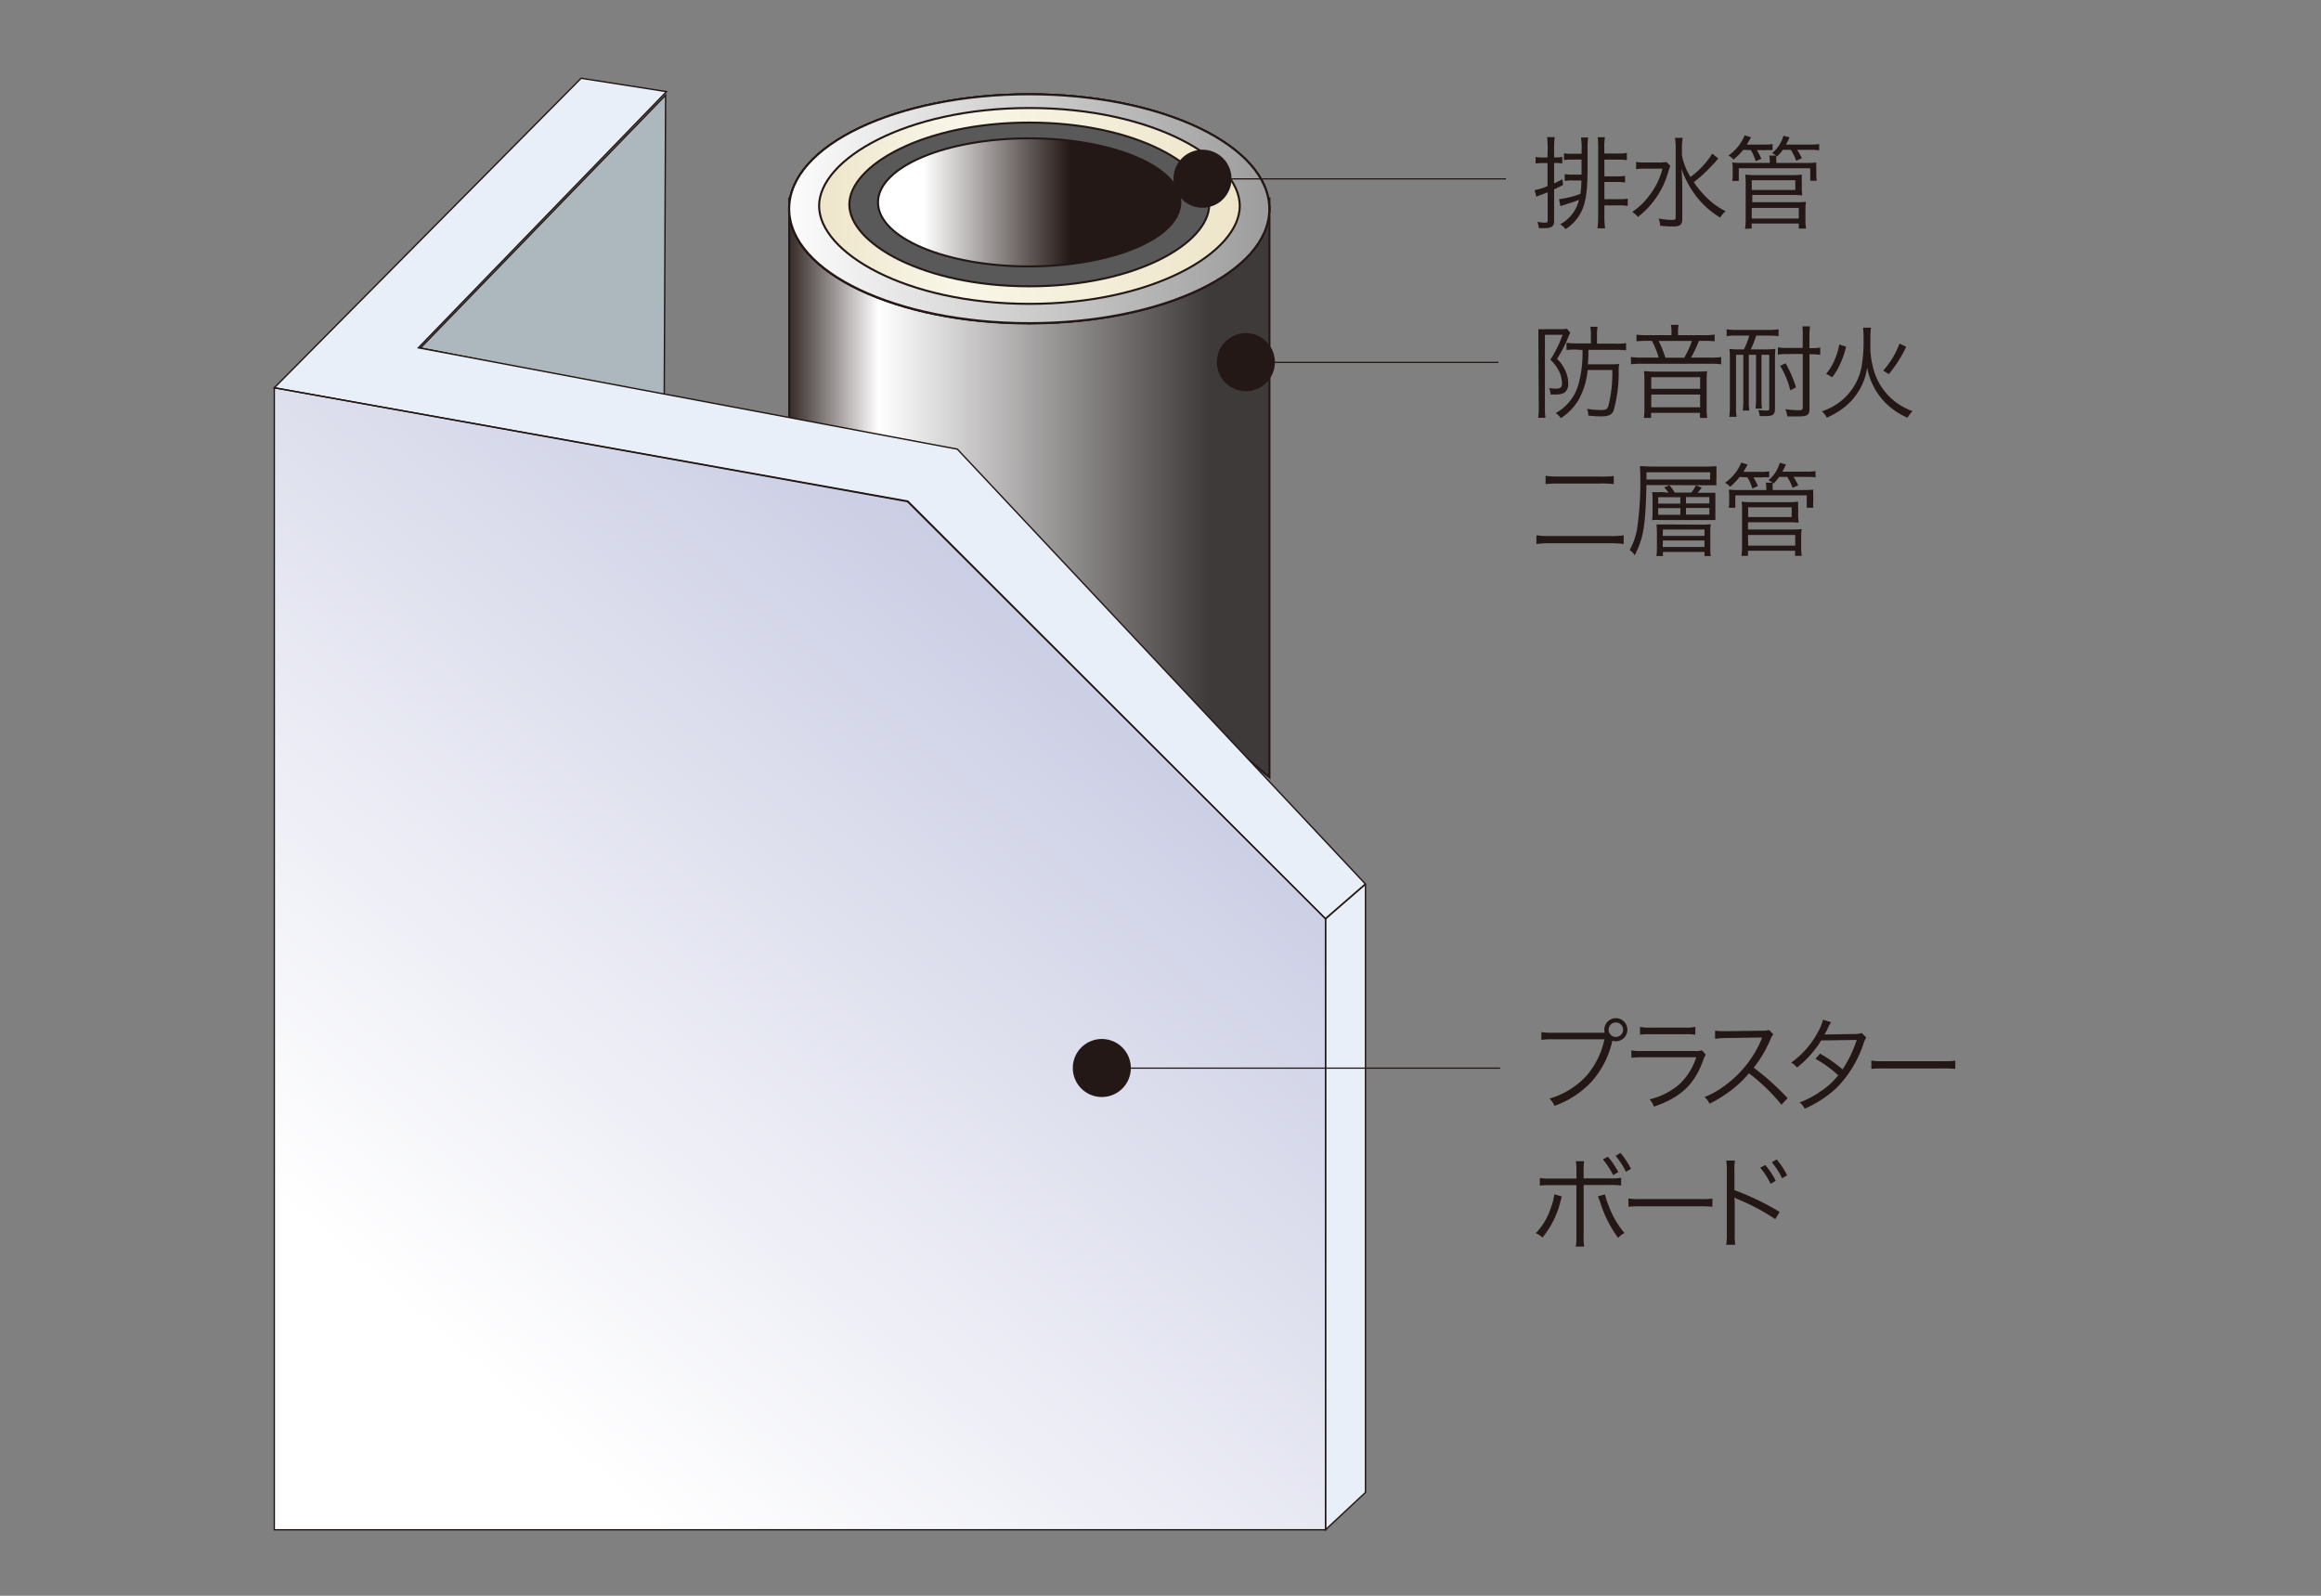 <svg xmlns="http://www.w3.org/2000/svg" xmlns:xlink="http://www.w3.org/1999/xlink" viewBox="0 0 320 220">
  <rect x="0" y="0" width="320" height="220" fill="#808080" stroke="none"/>
  <defs>
    <style>
      .cls-1, .cls-11, .cls-15, .cls-17, .cls-9 {
        fill: none;
      }

      .cls-2 {
        fill: #acb7be;
      }

      .cls-10, .cls-11, .cls-15, .cls-17, .cls-2, .cls-3, .cls-4, .cls-5, .cls-8, .cls-9 {
        stroke: #231815;
      }

      .cls-15, .cls-2 {
        stroke-width: 0.19px;
      }

      .cls-3, .cls-4, .cls-5, .cls-8, .cls-9 {
        stroke-width: 0.28px;
      }

      .cls-3 {
        fill: url(#linear-gradient);
      }

      .cls-4 {
        fill: url(#linear-gradient-2);
      }

      .cls-5 {
        fill: url(#linear-gradient-3);
      }

      .cls-6 {
        fill: url(#linear-gradient-5);
      }

      .cls-7 {
        fill: #595959;
      }

      .cls-8 {
        fill: url(#linear-gradient-6);
      }

      .cls-10 {
        fill: #d1d4eb;
      }

      .cls-10, .cls-11 {
        stroke-width: 0.24px;
      }

      .cls-12 {
        fill: url(#linear-gradient-7);
      }

      .cls-13 {
        fill: #d7dfed;
      }

      .cls-14 {
        fill: #e9eff8;
      }

      .cls-16 {
        fill: #231815;
      }

      .cls-17 {
        stroke-width: 0.17px;
      }
    </style>
    <linearGradient id="linear-gradient" x1="426.28" y1="-1039.61" x2="466.41" y2="-1039.61" gradientTransform="translate(-604.83 1805.69) scale(1.67)" gradientUnits="userSpaceOnUse">
      <stop offset="0.01" stop-color="#231815"/>
      <stop offset="0.21" stop-color="#fff"/>
      <stop offset="0.89" stop-color="#3e3a39"/>
    </linearGradient>
    <linearGradient id="linear-gradient-2" x1="426.28" y1="-1062.6" x2="466.4" y2="-1062.6" gradientTransform="translate(-604.83 1805.69) scale(1.67)" gradientUnits="userSpaceOnUse">
      <stop offset="0.16" stop-color="#fff"/>
      <stop offset="0.64" stop-color="#231815"/>
    </linearGradient>
    <linearGradient id="linear-gradient-3" x1="426.28" y1="-1062.6" x2="466.4" y2="-1062.6" gradientTransform="translate(-604.83 1805.69) scale(1.67)" gradientUnits="userSpaceOnUse">
      <stop offset="0" stop-color="#fff"/>
      <stop offset="1" stop-color="#9e9e9f"/>
    </linearGradient>
    <linearGradient id="linear-gradient-5" x1="112.9" y1="28.39" x2="170.96" y2="28.39" gradientUnits="userSpaceOnUse">
      <stop offset="0" stop-color="#eee5c9"/>
      <stop offset="0.21" stop-color="#f5f1df"/>
      <stop offset="0.34" stop-color="#f8f6e7"/>
      <stop offset="1" stop-color="#eee5c9"/>
    </linearGradient>
    <linearGradient id="linear-gradient-6" x1="120.54" y1="27.91" x2="162.77" y2="27.91" gradientTransform="matrix(1, 0, 0, 1, 0, 0)" xlink:href="#linear-gradient-2"/>
    <linearGradient id="linear-gradient-7" x1="40.12" y1="212.9" x2="147.93" y2="88.87" gradientUnits="userSpaceOnUse">
      <stop offset="0.21" stop-color="#fff"/>
      <stop offset="1" stop-color="#cbcee4"/>
    </linearGradient>
  </defs>
  <title>str_36</title>
  <g id="レイヤー_2" data-name="レイヤー 2">
    <g id="レイヤー_1-2" data-name="レイヤー 1">
      <g>
        <rect class="cls-1" width="320" height="220"/>
        <g>
          <polygon class="cls-2" points="91.77 13.12 91.58 54.62 57.97 47.97 91.77 13.12"/>
          <polygon class="cls-3" points="175.02 107.16 125.73 65.96 108.81 63.76 108.81 27.35 175.02 27.35 175.02 107.16"/>
          <path class="cls-4" d="M175,28.82c0,8.71-14.82,15.77-33.11,15.77s-33.1-7.06-33.1-15.77S123.63,13,141.91,13,175,20.11,175,28.82Z"/>
          <path class="cls-5" d="M141.91,13c-18.28,0-33.1,7.07-33.1,15.78s14.82,15.77,33.1,15.77S175,37.53,175,28.82,160.21,13,141.91,13Zm-.37,24.24c-11.27,0-20-3.1-20-8.47s9.14-9.73,20.42-9.73,20.41,4.35,20.41,9.73S152.82,37.28,141.55,37.28Z"/>
          <path class="cls-5" d="M141.91,13c-18.28,0-33.1,7.07-33.1,15.78s14.82,15.77,33.1,15.77S175,37.53,175,28.82,160.21,13,141.91,13Zm-.37,23.7c-11.27,0-20-3-20-8.21s9.14-9.44,20.42-9.44,20.41,4.23,20.41,9.44S152.82,36.74,141.55,36.74Z"/>
          <path class="cls-6" d="M141.93,41.89c-17.09,0-29-7.11-29-13.5s11.93-13.5,29-13.5,29,7.12,29,13.5-11.93,13.5-29,13.5Z"/>
          <path class="cls-7" d="M141.91,39.47c-14.63,0-24.81-5.94-24.81-11.28s10.18-11.29,24.81-11.29,24.81,5.94,24.81,11.29-10.19,11.28-24.81,11.28Z"/>
          <ellipse class="cls-8" cx="141.89" cy="27.9" rx="20.84" ry="8.83"/>
          <path class="cls-9" d="M141.91,39.47c-14.63,0-24.81-5.94-24.81-11.28s10.18-11.29,24.81-11.29,24.81,5.94,24.81,11.29-10.19,11.28-24.81,11.28Z"/>
          <path class="cls-9" d="M141.93,41.89c-17.09,0-29-7.11-29-13.5s11.93-13.5,29-13.5,29,7.12,29,13.5-11.93,13.5-29,13.5Z"/>
          <g>
            <g>
              <line class="cls-10" x1="125.11" y1="69.15" x2="132.21" y2="62.56"/>
              <path class="cls-11" d="M185.68,115.39"/>
            </g>
            <polygon class="cls-12" points="37.82 53.46 37.82 210.9 182.75 210.9 182.75 126.66 125.17 69.09 37.82 53.46"/>
            <polygon class="cls-13" points="182.75 210.9 188.26 205.75 188.26 121.88 182.75 126.66 182.75 210.9"/>
            <polygon class="cls-14" points="182.75 210.9 182.75 126.66 125.11 69.15 37.82 53.46 80.12 10.79 91.89 12.63 57.68 47.95 131.99 61.92 188.26 121.88 188.26 205.75 182.75 210.9"/>
            <line class="cls-11" x1="188.26" y1="121.88" x2="182.75" y2="126.66"/>
            <polygon class="cls-15" points="182.75 210.9 182.75 126.66 125.11 69.15 37.82 53.46 80.12 10.79 91.89 12.63 57.68 47.95 131.99 61.92 188.26 121.88 188.26 205.75 182.75 210.9"/>
            <path class="cls-16" d="M151.91,143.24a4,4,0,1,1-4,4A4,4,0,0,1,151.91,143.24Z"/>
            <g>
              <path class="cls-16" d="M165.79,20.64a4,4,0,1,1-4,4A4,4,0,0,1,165.79,20.64Z"/>
              <line class="cls-17" x1="165.79" y1="24.66" x2="207.62" y2="24.66"/>
              <line class="cls-17" x1="151.91" y1="147.26" x2="206.83" y2="147.26"/>
              <line class="cls-17" x1="171.77" y1="49.96" x2="206.59" y2="49.96"/>
            </g>
            <path class="cls-16" d="M171.77,45.93a4,4,0,1,1-4,4A4,4,0,0,1,171.77,45.93Z"/>
            <polygon class="cls-15" points="37.82 53.46 37.82 210.9 182.75 210.9 182.75 126.66 125.17 69.09 37.82 53.46"/>
          </g>
        </g>
        <g>
          <path class="cls-16" d="M212.1,46.44c0-.39,0-.78,0-1.06a8.5,8.5,0,0,0,1,0h2.09a4.26,4.26,0,0,0,.85-.06l.46.56a.8.8,0,0,0-.06.11s0,.06-.06.1a2,2,0,0,0-.13.32,17.87,17.87,0,0,1-1.58,3.07,5,5,0,0,1,1.23,1.82,4,4,0,0,1,.31,1.54,1.48,1.48,0,0,1-.52,1.3,2.36,2.36,0,0,1-1.25.24h-.66a2.57,2.57,0,0,0-.21-.88,6.83,6.83,0,0,0,1,.08c.56,0,.79-.2.79-.71a4,4,0,0,0-.34-1.54,5.37,5.37,0,0,0-1.27-1.74,15.94,15.94,0,0,0,1.68-3.43H213V56.3a9.79,9.79,0,0,0,.07,1.3h-1a8.76,8.76,0,0,0,.08-1.3Zm5.15,1.75a9,9,0,0,0-1.27.07v-1a9.3,9.3,0,0,0,1.36.08h2V46.13a6.17,6.17,0,0,0-.08-1.08h1a5.94,5.94,0,0,0-.08,1.08v1.25h2.55a8,8,0,0,0,1.46-.08v1a10.62,10.62,0,0,0-1.44-.07H219a18.81,18.81,0,0,1-.08,2H222a8.67,8.67,0,0,0,1.23-.06,7.27,7.27,0,0,0-.06.92,19.21,19.21,0,0,1-.71,5.55c-.25.56-.7.76-1.7.76-.46,0-.7,0-1.76-.1a3.19,3.19,0,0,0-.2-.94,13.39,13.39,0,0,0,1.92.17c.63,0,.83-.1,1-.46a18.31,18.31,0,0,0,.57-5.06h-3.4a10.29,10.29,0,0,1-1.25,4.12,7.59,7.59,0,0,1-2.45,2.52,2.6,2.6,0,0,0-.71-.7,6.45,6.45,0,0,0,3.1-3.81,16.09,16.09,0,0,0,.6-4.89Z"/>
          <path class="cls-16" d="M230.45,45.78a5.79,5.79,0,0,0-.08-1h1.06a5.4,5.4,0,0,0-.08,1v.43h3.52a10,10,0,0,0,1.53-.08v.92a14.54,14.54,0,0,0-1.46-.06h-.7a19.58,19.58,0,0,1-1.09,2.31h2.51a10.45,10.45,0,0,0,1.64-.08v1a11.24,11.24,0,0,0-1.64-.07h-9.16a11.48,11.48,0,0,0-1.64.07v-1a11.28,11.28,0,0,0,1.67.08h2.16a11.79,11.79,0,0,0-.94-2.31H227a13.51,13.51,0,0,0-1.37.06v-.92a8.78,8.78,0,0,0,1.44.08h3.38Zm3.63,5.45c.46,0,.8,0,1.28-.06a9.53,9.53,0,0,0-.06,1.09v4.13a8.29,8.29,0,0,0,.08,1.23h-1v-.7h-6.74v.7h-1a8.57,8.57,0,0,0,.08-1.23V52.26a10,10,0,0,0-.06-1.09c.46,0,.8.06,1.26.06Zm-6.42,2.38h6.74V52h-6.74Zm0,2.54h6.74V54.39h-6.74Zm4.55-6.84A13.1,13.1,0,0,0,233.27,47h-4.58a18.24,18.24,0,0,1,.92,2.31Z"/>
          <path class="cls-16" d="M239.34,46.27a7.56,7.56,0,0,0-1.29.07V45.4a8.36,8.36,0,0,0,1.3.08h4.54a8.56,8.56,0,0,0,1.32-.08v.94a12,12,0,0,0-1.3-.07h-1.79a11.6,11.6,0,0,1-.74,1.9h2a12,12,0,0,0,1.4-.07,12.34,12.34,0,0,0-.06,1.4v6.86c0,.79-.28,1-1.3,1h-.81a2.46,2.46,0,0,0-.2-.83,9,9,0,0,0,1.11.06c.36,0,.41,0,.41-.32V48.91h-1.07v6a11.69,11.69,0,0,0,.06,1.42h-.88a12.82,12.82,0,0,0,.07-1.42v-6h-1v6.28a8.53,8.53,0,0,0,.07,1.41h-.9a10,10,0,0,0,.07-1.41V48.91h-1v7a10.39,10.39,0,0,0,.07,1.55h-1a11,11,0,0,0,.08-1.55V49.5c0-.42,0-.9-.06-1.39a12.67,12.67,0,0,0,1.47.06h.52a8.7,8.7,0,0,0,.74-1.9Zm7,2.54a7.6,7.6,0,0,0-1.22.08v-1a7.85,7.85,0,0,0,1.25.08h2.17v-1.5A10.26,10.26,0,0,0,248.5,45h1.05a11.48,11.48,0,0,0-.08,1.53V48h.2a9,9,0,0,0,1.29-.08v1a8.1,8.1,0,0,0-1.27-.08h-.21v7.48c0,.91-.27,1.09-1.62,1.09-.28,0-.36,0-1,0l-.45,0a3.09,3.09,0,0,0-.27-1,15.09,15.09,0,0,0,1.86.15c.41,0,.55-.1.55-.39V48.8Zm.49,5a12.33,12.33,0,0,0-1.39-3.38l.74-.35a16.45,16.45,0,0,1,1.44,3.33Z"/>
          <path class="cls-16" d="M257.95,45.17a15.11,15.11,0,0,0-.07,2.12,11.38,11.38,0,0,0,.63,4.27,8.52,8.52,0,0,0,2.9,3.91,9.28,9.28,0,0,0,2.28,1.22,3.16,3.16,0,0,0-.69.9,9.69,9.69,0,0,1-3.37-2.39,9.32,9.32,0,0,1-2.2-4.52,8.38,8.38,0,0,1-.88,2.73,8.57,8.57,0,0,1-3,3.26,11.34,11.34,0,0,1-1.68.91,3.14,3.14,0,0,0-.69-.88,8,8,0,0,0,5.53-6.46,20.18,20.18,0,0,0,.22-3.45,10.84,10.84,0,0,0-.07-1.61Zm-6.18,6.37a7,7,0,0,0,1.11-1.79,8.75,8.75,0,0,0,.7-2.25l.94.29a12,12,0,0,1-.78,2.31A8.85,8.85,0,0,1,252.62,52Zm7.87-.45a11.65,11.65,0,0,0,2.25-3.73l.92.45a17.21,17.21,0,0,1-2.4,3.77Z"/>
          <path class="cls-16" d="M223.86,75a12.73,12.73,0,0,0-1.86-.1h-8.31a13,13,0,0,0-1.86.1V73.8a11.91,11.91,0,0,0,1.85.1H222a10.76,10.76,0,0,0,1.86-.1ZM213.09,65.6a12.78,12.78,0,0,0,1.81.1h5.76a12,12,0,0,0,1.83-.08v1.12a13,13,0,0,0-1.83-.08H214.9a14.87,14.87,0,0,0-1.81.08Z"/>
          <path class="cls-16" d="M227,66.87c-.14,5.66-.41,7.3-1.61,9.67a3.16,3.16,0,0,0-.71-.71,9.09,9.09,0,0,0,1.06-3.12,45.37,45.37,0,0,0,.41-7.09,12.73,12.73,0,0,0-.06-1.36c.49,0,1,.06,1.68.06h7.41a13.31,13.31,0,0,0,1.47-.06c0,.32,0,.56,0,.94V66a7.78,7.78,0,0,0,0,.9c-.43,0-.81,0-1.4,0Zm8.78-.76v-1H227v1Zm-5.74,1.81a5.56,5.56,0,0,0-.6-.73l.73-.28a5.84,5.84,0,0,1,.73,1h2.28a5.1,5.1,0,0,0,.64-1l.8.32c-.21.28-.34.45-.56.7h1.15c.67,0,1,0,1.29,0,0,.36,0,.69,0,1.08v1.6c0,.49,0,.77,0,1.09-.35,0-.71,0-1.23,0h-6.23a8.9,8.9,0,0,0-1.26,0,8.12,8.12,0,0,0,.06-1.12V69a7.78,7.78,0,0,0-.06-1.16,11.44,11.44,0,0,0,1.27,0Zm4.46,4.41a10.14,10.14,0,0,0,1.36-.06,8.19,8.19,0,0,0-.06,1.09v2.12a6.91,6.91,0,0,0,.07,1.18H235v-.57h-5.73v.57h-.9a7.62,7.62,0,0,0,.07-1.23v-2a9,9,0,0,0-.06-1.13c.32,0,.76,0,1.36,0Zm-5.88-2.9h3.05v-.88h-3.05Zm0,1.54h3.05v-.92h-3.05Zm.62,2.91H235V73h-5.73Zm0,1.53H235v-.9h-5.73Zm3.21-6h3.22v-.88h-3.22Zm0,1.54h3.22v-.92h-3.22Z"/>
          <path class="cls-16" d="M239.85,65.75a9.42,9.42,0,0,1-1.32,1.37,2.27,2.27,0,0,0-.7-.56,6.26,6.26,0,0,0,2.24-2.79l.88.28c-.24.43-.34.59-.57,1h2.35a6.6,6.6,0,0,0,1.19-.07v.84a7.5,7.5,0,0,0-1.08,0h-1.09a9.75,9.75,0,0,1,.62,1.19l-.77.34a7.29,7.29,0,0,0-.67-1.53Zm4.52.79a3.45,3.45,0,0,0-.55-.34,4.74,4.74,0,0,0,1.56-2.39l.85.21a9.32,9.32,0,0,1-.49,1h3.35a7.06,7.06,0,0,0,1.22-.07v.87a7,7,0,0,0-1.19-.07h-1.85a8.21,8.21,0,0,1,.66,1.16l-.78.34a7.94,7.94,0,0,0-.74-1.5H245.3a6.83,6.83,0,0,1-.78.91l-.11-.1a4,4,0,0,0,0,.76v.24h4.19A13.29,13.29,0,0,0,250,67.5a7.36,7.36,0,0,0,0,.88v.73A5.52,5.52,0,0,0,250,70h-.9V68.29h-9.85V70h-.9a5.66,5.66,0,0,0,.06-.91V68.4a5.47,5.47,0,0,0-.06-.9,12,12,0,0,0,1.37.06h3.8v-.24a4.7,4.7,0,0,0-.06-.78Zm-4.27,10.1a11,11,0,0,0,.08-1.41V70.16a7.11,7.11,0,0,0-.06-1,10.43,10.43,0,0,0,1.4.07h5a10.31,10.31,0,0,0,1.4-.07,9.66,9.66,0,0,0,0,1V71a7.12,7.12,0,0,0,.06,1.06,13.19,13.19,0,0,0-1.4-.06H241v1h6.11a10.43,10.43,0,0,0,1.29-.06,8,8,0,0,0-.07,1.26v1.11a7.88,7.88,0,0,0,.08,1.32h-.92v-.7H241v.7Zm.92-5.36h6V69.94h-6Zm0,3.94h6.49V73.75H241Z"/>
        </g>
        <g>
          <path class="cls-16" d="M213.38,20.36a11,11,0,0,0-.08-1.46h1.05a10.5,10.5,0,0,0-.08,1.46v1.34h.2a4.08,4.08,0,0,0,.92-.07v.9a5.84,5.84,0,0,0-.92-.06h-.2v2.8c.42-.18.6-.28,1.15-.56l.08.78c-.6.32-.81.42-1.23.62v4.34c0,.74-.32,1-1.3,1-.18,0-.55,0-.8,0a3.18,3.18,0,0,0-.21-.85,9.16,9.16,0,0,0,1,.1c.35,0,.42-.06.42-.32V26.51c-.6.25-.62.25-1,.38a4,4,0,0,0-.56.24l-.24-.92a7.53,7.53,0,0,0,1.78-.56V22.48h-.64a5.48,5.48,0,0,0-1,.07v-.91a5.21,5.21,0,0,0,1,.07h.64Zm1.57,7.1a13.08,13.08,0,0,0,2.94-.73,13.76,13.76,0,0,0,.14-1.85h-1.22a5.69,5.69,0,0,0-1.08.07V24a5.46,5.46,0,0,0,1.06.07h1.26V22h-1.33a5.88,5.88,0,0,0-1.09.07v-.94a5.53,5.53,0,0,0,1.09.07h1.34v-.7a7.22,7.22,0,0,0-.1-1.55h1a10,10,0,0,0-.08,1.51V23.1c0,3-.2,4.55-.73,5.8a5.93,5.93,0,0,1-2.31,2.69,2.69,2.69,0,0,0-.74-.67,5.25,5.25,0,0,0,2.06-2,4.69,4.69,0,0,0,.53-1.37c-.41.17-.81.31-1.39.49l-.87.28-.29.1Zm6.25,2.34a10.55,10.55,0,0,0,.1,1.68h-1.06a10.78,10.78,0,0,0,.1-1.68v-9.4c0-.59,0-1.05-.07-1.48h1a8.66,8.66,0,0,0-.08,1.44v.8h1.93a5.07,5.07,0,0,0,1.18-.08v1a8,8,0,0,0-1.16-.07H221.2v2.3h1.72a5.08,5.08,0,0,0,1.13-.07v.92a6.18,6.18,0,0,0-1.13-.07H221.2v2.37h2a7,7,0,0,0,1.22-.07v1a8.11,8.11,0,0,0-1.22-.08h-2Z"/>
          <path class="cls-16" d="M230.29,22.86c-.11.28-.13.34-.29.87a12,12,0,0,1-4.17,6.18,3.16,3.16,0,0,0-.79-.7A9.25,9.25,0,0,0,227.36,27a10.23,10.23,0,0,0,1.85-3.75H226.9a8.14,8.14,0,0,0-1.33.08v-1a8.28,8.28,0,0,0,1.36.07h1.5a8.88,8.88,0,0,0,1.33-.06Zm6.63-1a4.34,4.34,0,0,0-.39.43c-.34.39-1.29,1.36-1.81,1.83s-.39.35-1.19,1a12.85,12.85,0,0,0,1.65,2,10.17,10.17,0,0,0,2.73,2,3.21,3.21,0,0,0-.74.88,12,12,0,0,1-3-2.56A12.42,12.42,0,0,1,232.57,25a9.25,9.25,0,0,1-.74-1.78c.08,1.22.11,2,.11,2.73v4.15c0,.88-.28,1.12-1.27,1.12a16.89,16.89,0,0,1-1.78-.1,2.78,2.78,0,0,0-.22-1,10.24,10.24,0,0,0,1.88.2c.39,0,.48-.07.48-.41V20.42a9.18,9.18,0,0,0-.1-1.42H232a7.47,7.47,0,0,0-.11,1.4v1a8.79,8.79,0,0,0,1.18,3,11.62,11.62,0,0,0,3-3.22Z"/>
          <path class="cls-16" d="M240.35,20.66A9.42,9.42,0,0,1,239,22a2.27,2.27,0,0,0-.7-.56,6.26,6.26,0,0,0,2.24-2.79l.88.28c-.24.43-.34.59-.57,1h2.35a6.6,6.6,0,0,0,1.19-.07v.84a7.5,7.5,0,0,0-1.08,0h-1.09a9.75,9.75,0,0,1,.62,1.19l-.77.34a7.29,7.29,0,0,0-.67-1.53Zm4.52.79a3.45,3.45,0,0,0-.55-.34,4.74,4.74,0,0,0,1.56-2.39l.85.21a9.32,9.32,0,0,1-.49,1h3.35a7.06,7.06,0,0,0,1.22-.07v.87a7,7,0,0,0-1.19-.07h-1.85a8.21,8.21,0,0,1,.66,1.16l-.78.34a7.94,7.94,0,0,0-.74-1.5H245.8a6.83,6.83,0,0,1-.78.91l-.11-.1a4,4,0,0,0,0,.76v.24H249a13.29,13.29,0,0,0,1.42-.06,7.36,7.36,0,0,0,0,.88V24a5.52,5.52,0,0,0,.06.92h-.9V23.19h-9.85v1.75h-.9a5.66,5.66,0,0,0,.06-.91v-.73a5.47,5.47,0,0,0-.06-.9,12,12,0,0,0,1.37.06H244v-.24a4.7,4.7,0,0,0-.06-.78Zm-4.27,10.1a11,11,0,0,0,.08-1.41V25.07a7.11,7.11,0,0,0-.06-1,10.43,10.43,0,0,0,1.4.07h5a10.31,10.31,0,0,0,1.4-.07,9.66,9.66,0,0,0,0,1v.81a7.12,7.12,0,0,0,.06,1.06,13.19,13.19,0,0,0-1.4-.06h-5.49v1h6.11a10.43,10.43,0,0,0,1.29-.06,8,8,0,0,0-.07,1.26v1.11a7.88,7.88,0,0,0,.08,1.32H248v-.7h-6.49v.7Zm.92-5.36h6V24.85h-6Zm0,3.94H248V28.66h-6.49Z"/>
        </g>
        <g>
          <path class="cls-16" d="M221.25,142.38a1.49,1.49,0,0,1-.06-.41,1.59,1.59,0,1,1,1.58,1.58,1.66,1.66,0,0,1-.49-.07l0,.08a12.52,12.52,0,0,1-2.86,5.58,13,13,0,0,1-5.1,3.32,2.79,2.79,0,0,0-.69-1,11.24,11.24,0,0,0,5.13-3.18,11.35,11.35,0,0,0,2.45-5h-7.13a10.41,10.41,0,0,0-1.57.08V142.3a10,10,0,0,0,1.58.08h7.17Zm.53-.42a1,1,0,1,0,1-1A1,1,0,0,0,221.78,142Z"/>
          <path class="cls-16" d="M224.91,144.82a10.17,10.17,0,0,0,1.64.08h7.19a2.36,2.36,0,0,0,.91-.1l.52.6a4.08,4.08,0,0,0-.39.88c-1.19,3.26-3.12,5.06-6.75,6.28a3.05,3.05,0,0,0-.6-1,9.62,9.62,0,0,0,4.16-2.13,8.64,8.64,0,0,0,2.27-3.67h-7.31a13,13,0,0,0-1.62.07Zm1.21-3.25a6.44,6.44,0,0,0,1.47.1h4.68a6.44,6.44,0,0,0,1.47-.1v1.08a9.41,9.41,0,0,0-1.46-.07h-4.71a9.41,9.41,0,0,0-1.46.07Z"/>
          <path class="cls-16" d="M245.61,152.3a26,26,0,0,0-4.48-4.33,15.2,15.2,0,0,1-2.68,2.51,17.94,17.94,0,0,1-2.75,1.68,3.1,3.1,0,0,0-.69-.92,11.26,11.26,0,0,0,2.84-1.61,15.17,15.17,0,0,0,5-6.32c0-.08,0-.1.07-.17a.31.31,0,0,0,0-.1h-.34l-4.68.07a9.34,9.34,0,0,0-1.44.11l0-1.13a6.63,6.63,0,0,0,1.11.07H238l5-.06a2.58,2.58,0,0,0,.9-.11l.59.6a2.6,2.6,0,0,0-.39.69,16.89,16.89,0,0,1-2.31,3.92,34.91,34.91,0,0,1,4.67,4.2Z"/>
          <path class="cls-16" d="M252.46,140.93a4.6,4.6,0,0,0-.49.92,7.23,7.23,0,0,1-.43.77c.2,0,.2,0,4.33-.07a2.44,2.44,0,0,0,.81-.14l.63.63a3.13,3.13,0,0,0-.41.92,15.93,15.93,0,0,1-3.66,6,15.62,15.62,0,0,1-4.43,2.89,2.5,2.5,0,0,0-.69-.87,12.6,12.6,0,0,0,2.9-1.53,9.81,9.81,0,0,0,2.42-2.21,17.64,17.64,0,0,0-3.14-2.27l.64-.71a20,20,0,0,1,3.1,2.17,16.72,16.72,0,0,0,1.95-4.06l-4.9.07a13.93,13.93,0,0,1-3.33,3.73,2.57,2.57,0,0,0-.81-.67,12.18,12.18,0,0,0,3.57-4,7.67,7.67,0,0,0,.83-1.92Z"/>
          <path class="cls-16" d="M258,146.22a9.88,9.88,0,0,0,1.74.08h8.14a11,11,0,0,0,1.7-.07v1.13a16.06,16.06,0,0,0-1.71-.06h-8.12a15.33,15.33,0,0,0-1.74.06Z"/>
          <path class="cls-16" d="M215.34,164.95a1.72,1.72,0,0,0-.08.24l-.08.28-.07.31a12.5,12.5,0,0,1-2.45,4.83,3.11,3.11,0,0,0-.92-.6,8.93,8.93,0,0,0,2.06-3.45,7.18,7.18,0,0,0,.49-1.91Zm2-3.43a6.24,6.24,0,0,0-.08-1.43h1.15a8.13,8.13,0,0,0-.07,1.46v.91h3.53a9.16,9.16,0,0,0,1.64-.08v1.06a10.92,10.92,0,0,0-1.61-.07h-3.56v7a8.53,8.53,0,0,0,.07,1.49h-1.15a7.83,7.83,0,0,0,.08-1.47v-7h-3.43a10.94,10.94,0,0,0-1.61.07v-1.06a9,9,0,0,0,1.63.08h3.42Zm3.94,3.15a9.89,9.89,0,0,0,.52,1.58,12.45,12.45,0,0,0,2.17,3.75,3,3,0,0,0-.88.66,16.81,16.81,0,0,1-2.44-4.82c-.13-.38-.25-.69-.35-.91Zm.41-5.2a11.47,11.47,0,0,1,1.43,2.12l-.71.41a11.21,11.21,0,0,0-1.42-2.16Zm1.74-.52a11.79,11.79,0,0,1,1.44,2.19l-.7.41a10.27,10.27,0,0,0-1.43-2.2Z"/>
          <path class="cls-16" d="M224.51,165.23a9.88,9.88,0,0,0,1.74.08h8.14a11,11,0,0,0,1.7-.07v1.13a16.06,16.06,0,0,0-1.71-.06h-8.12a15.33,15.33,0,0,0-1.74.06Z"/>
          <path class="cls-16" d="M238,171.62a9.43,9.43,0,0,0,.08-1.47v-8.7A8.35,8.35,0,0,0,238,160h1.2a8,8,0,0,0-.07,1.46v2.62a36.82,36.82,0,0,1,6.23,3l-.6,1a29.19,29.19,0,0,0-5.22-2.77,1.75,1.75,0,0,1-.43-.24h0a4.69,4.69,0,0,1,.06.83v4.22a8.74,8.74,0,0,0,.07,1.49Zm5.38-11a10.63,10.63,0,0,1,1.44,2.17l-.7.42a10.38,10.38,0,0,0-1.44-2.23Zm1.58-.77a11.81,11.81,0,0,1,1.44,2.18l-.7.41a10.24,10.24,0,0,0-1.43-2.21Z"/>
        </g>
      </g>
    </g>
  </g>
</svg>
